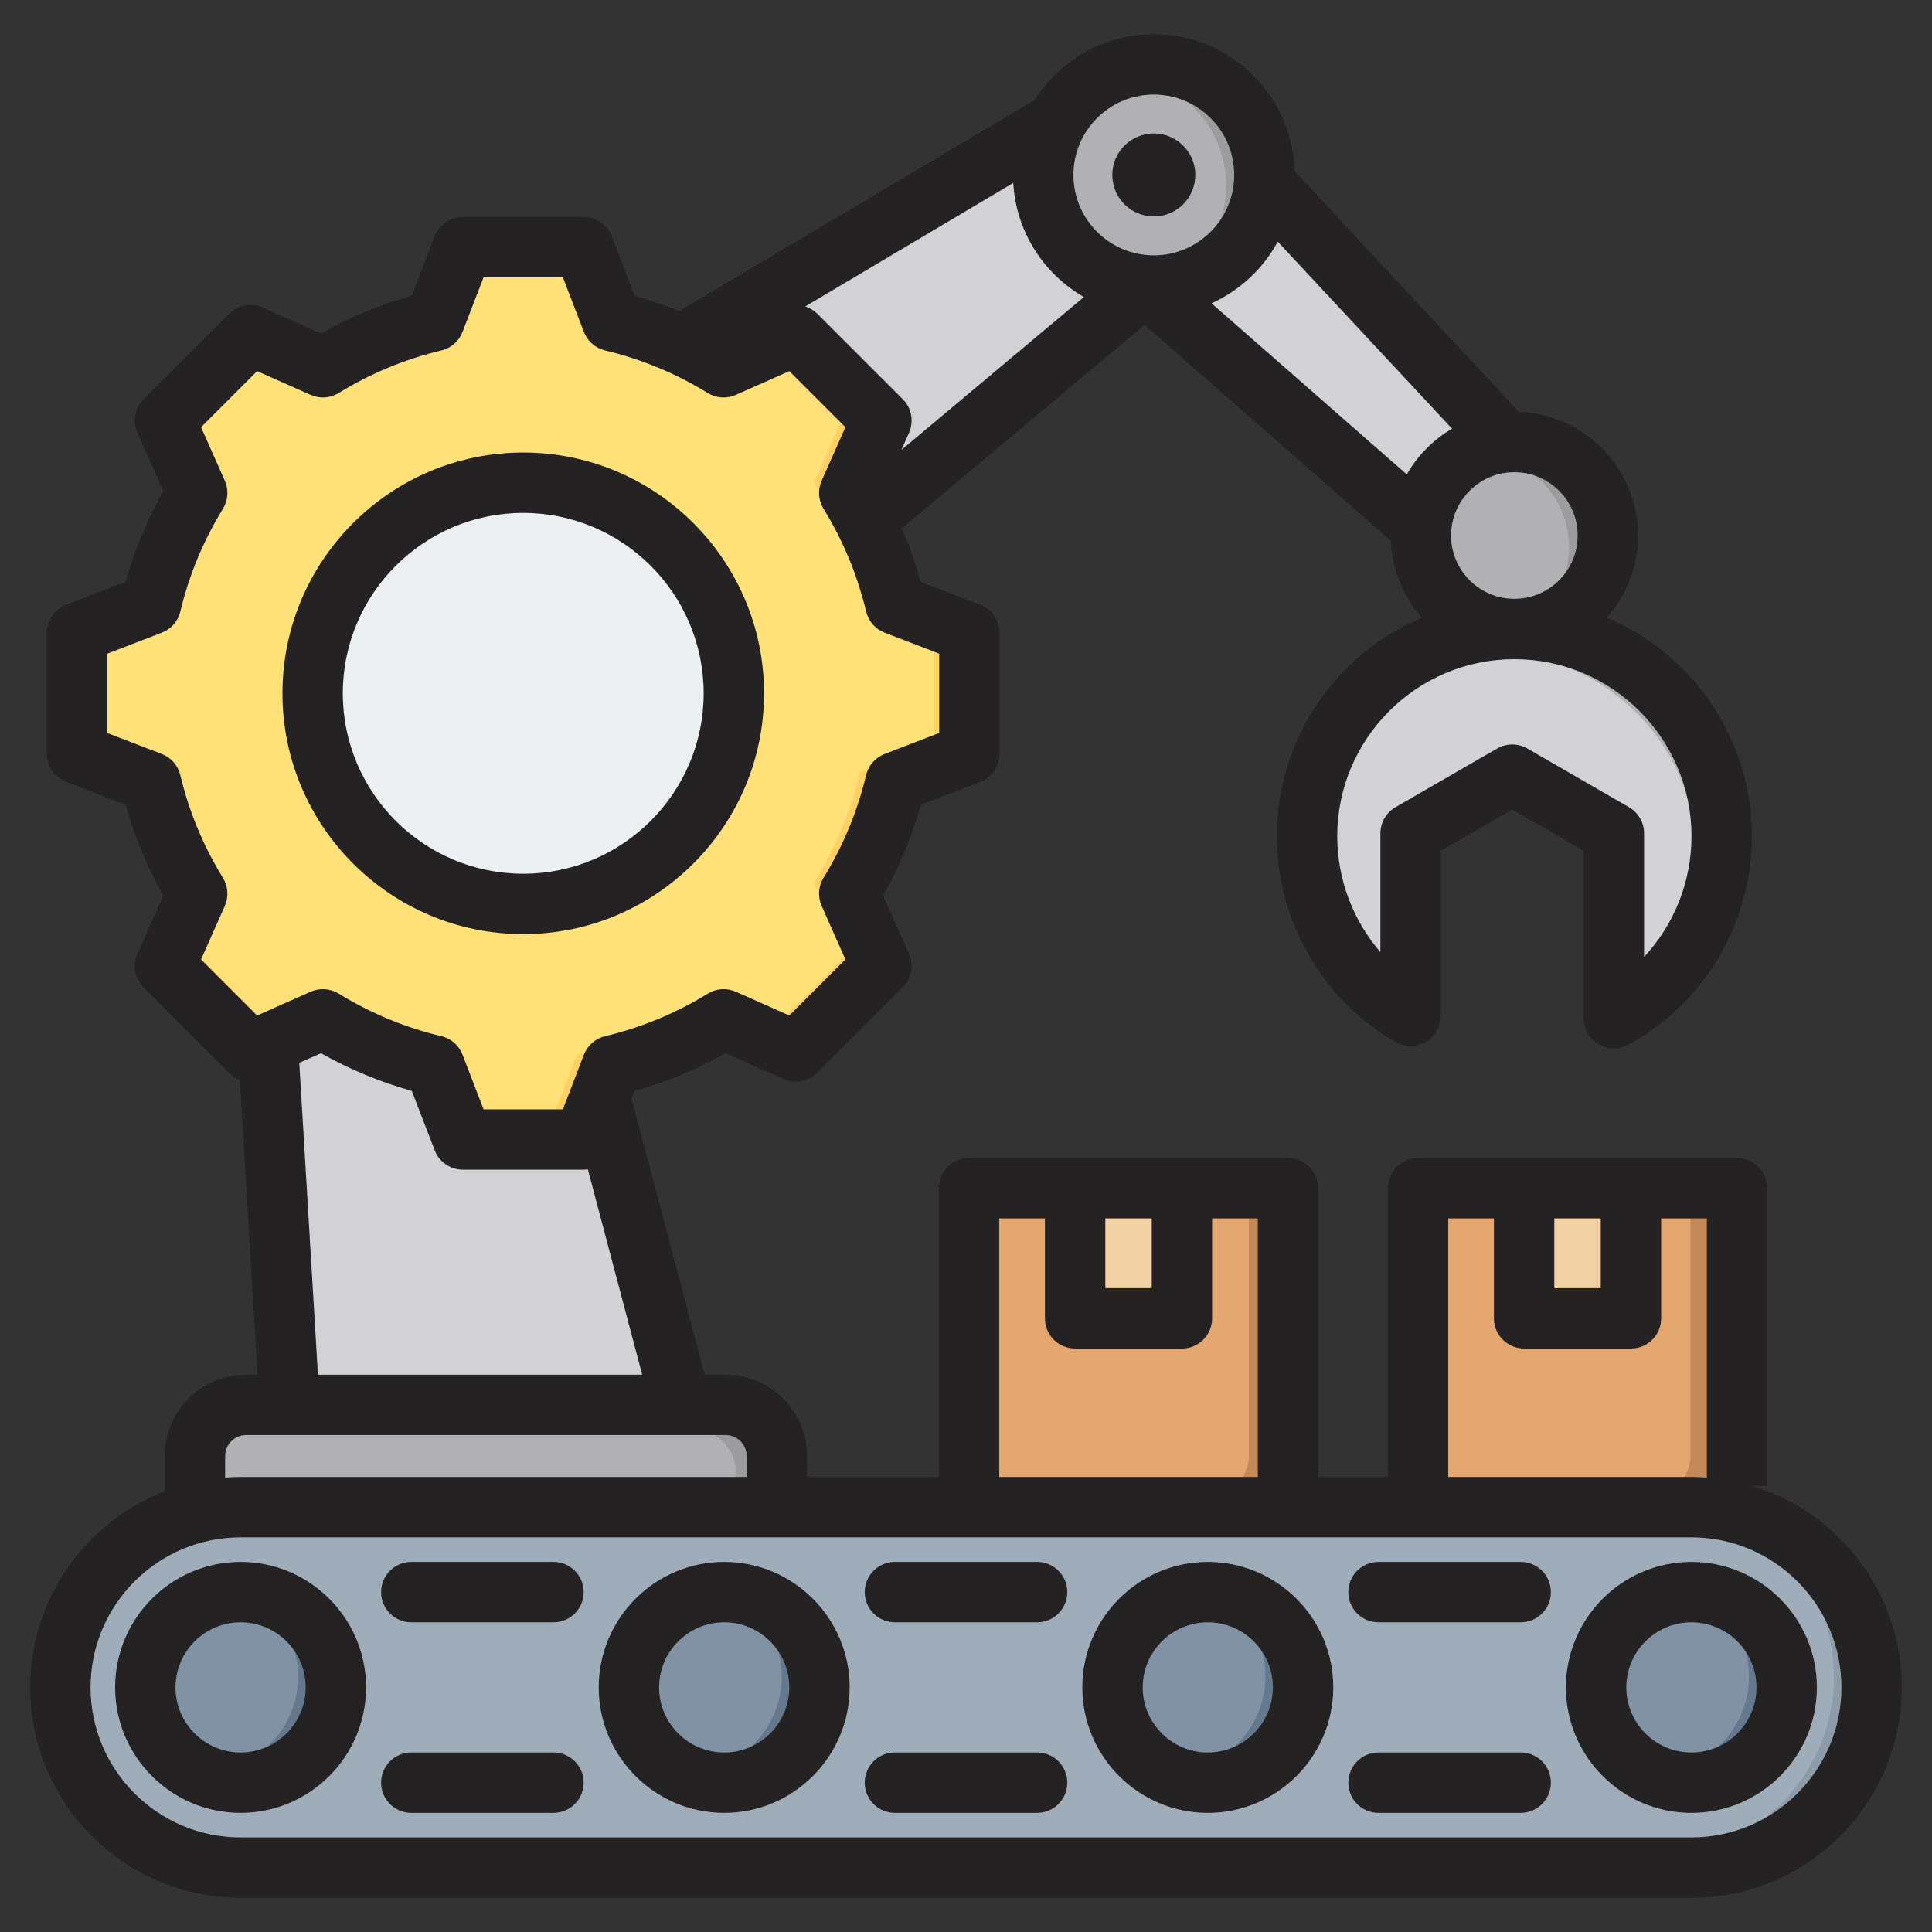 <svg xmlns="http://www.w3.org/2000/svg" id="Layer_1" viewBox="0 0 512 512"><rect x="0" y="0" width="512" height="512" fill="#333333" stroke="none"/><g clip-rule="evenodd" fill-rule="evenodd"><g><circle cx="310.161" cy="48.389" r="10.678"></circle><g><g><g><path d="m269.159 396.541h61.804c5.872 0 10.661-4.87 10.661-10.841v-68.054c0-3.103-2.489-5.635-5.542-5.635h-72.042c-3.052 0-5.542 2.532-5.542 5.635v68.054c0 5.971 4.789 10.841 10.661 10.841z" fill="#e3a76f"></path><path d="m320.302 396.541h10.662c5.872 0 10.661-4.87 10.661-10.841v-68.053c0-3.103-2.489-5.635-5.542-5.635h-10.662c3.052 0 5.542 2.532 5.542 5.635v68.053c0 5.971-4.789 10.841-10.661 10.841z" fill="#c48958"></path></g><g><path d="m286.145 312.011h27.832v28.585c0 2.936-2.394 5.33-5.33 5.33h-17.172c-2.936 0-5.33-2.394-5.33-5.33z" fill="#f2d1a5"></path><path d="m307.689 312.011h6.288v28.585c0 2.936-2.394 5.331-5.33 5.331h-6.288c2.936 0 5.33-2.394 5.33-5.331z" fill="#ecba78"></path></g></g><g><g><path d="m386.175 396.541h61.804c5.872 0 10.661-4.87 10.661-10.841v-68.054c0-3.103-2.489-5.635-5.542-5.635h-72.043c-3.052 0-5.541 2.532-5.541 5.635v68.054c0 5.971 4.789 10.841 10.661 10.841z" fill="#e3a76f"></path><path d="m437.318 396.541h10.662c5.872 0 10.661-4.87 10.661-10.841v-68.053c0-3.103-2.489-5.635-5.542-5.635h-10.662c3.052 0 5.542 2.532 5.542 5.635v68.053c0 5.971-4.789 10.841-10.661 10.841z" fill="#c48958"></path></g><g><path d="m403.161 312.011h27.833v28.585c0 2.936-2.394 5.33-5.33 5.33h-17.172c-2.936 0-5.33-2.394-5.33-5.33v-28.585z" fill="#f2d1a5"></path><path d="m424.705 312.011h6.288v28.585c0 2.936-2.394 5.331-5.33 5.331h-6.288c2.936 0 5.33-2.394 5.33-5.331z" fill="#ecba78"></path></g></g></g><g><path d="m296.973 75.896-10.814-48.059-200.207 123.012 53.196 64.92z" fill="#d1d1d6"></path><g><path d="m455.898 224.139c0 20.748-11.523 38.805-28.517 48.122v-48.909l-26.891-15.526-26.891 15.526v48.275c-16.375-9.488-27.391-27.2-27.391-47.488 0-30.29 24.555-54.845 54.845-54.845s54.845 24.555 54.845 54.845z" fill="#d1d1d6"></path><path d="m455.898 224.139c0 20.748-11.523 38.805-28.517 48.122v-.378c13.557-9.985 22.354-26.058 22.354-44.186 0-30.29-24.555-54.845-54.845-54.845-8.707 0-16.938 2.032-24.25 5.643 8.704-5.811 19.162-9.201 30.413-9.201 30.289 0 54.845 24.555 54.845 54.845zm-82.299-.788-6.163 3.558v40.564c1.953 1.517 4.011 2.908 6.163 4.154z" fill="#b1b1b5"></path></g><path d="m77.207 379.51 104.439-1.398-42.831-162.085c-23.605-10.596-44.959-29.193-71.894-25.91z" fill="#d1d1d6"></path><path d="m300.849 76.469 76.091 66.364c7.701-6.415 19.782-9.75 22.795-22.091l-66.482-75.719c-15.533 13.404-27.97 26.525-32.404 31.446z" fill="#d1d1d6"></path><g><ellipse cx="305.679" cy="49.188" fill="#b1b1b5" rx="29.25" ry="29.251" transform="matrix(.23 -.973 .973 .23 187.576 335.388)"></ellipse><path d="m305.679 19.937c16.155 0 29.251 13.096 29.251 29.251s-13.096 29.25-29.251 29.25c-1.705 0-3.375-.148-5-.427 13.773-2.372 24.25-14.373 24.25-28.823s-10.478-26.451-24.25-28.823c1.624-.28 3.295-.428 5-.428z" fill="#9c9c9e"></path></g><g><ellipse cx="401.053" cy="145.004" fill="#b1b1b5" rx="24.732" ry="24.732" transform="matrix(.16 -.987 .987 .16 193.68 517.651)"></ellipse><path d="m401.053 120.272c13.659 0 24.732 11.073 24.732 24.732s-11.074 24.732-24.732 24.732c-1.713 0-3.385-.174-5-.506 11.262-2.312 19.732-12.28 19.732-24.226s-8.47-21.914-19.732-24.226c1.614-.332 3.287-.506 5-.506z" fill="#9c9c9e"></path></g><g><ellipse cx="118.927" cy="186.31" fill="#b1b1b5" rx="42.283" ry="42.283" transform="matrix(.29 -.957 .957 .29 -93.852 246.145)"></ellipse><path d="m118.928 144.028c23.351 0 42.283 18.931 42.283 42.282 0 23.352-18.931 42.283-42.283 42.283-1.692 0-3.36-.102-5-.296 20.994-2.474 37.282-20.328 37.282-41.987s-16.288-39.513-37.282-41.987c1.639-.193 3.308-.295 5-.295z" fill="#9c9c9e"></path></g><g><ellipse cx="118.927" cy="186.31" fill="#9facba" rx="15.154" ry="15.154" transform="matrix(.16 -.987 .987 .16 -84.027 273.858)"></ellipse><path d="m118.927 171.156c1.752 0 3.435.298 5 .846-5.912 2.066-10.154 7.691-10.154 14.309s4.242 12.242 10.154 14.309c-1.566.547-3.248.846-5 .846-8.369 0-15.154-6.785-15.154-15.154 0-8.371 6.785-15.156 15.154-15.156z" fill="#8d9ca8"></path></g><g><path d="m51.667 403.236h152.025v-22.382c0-6.417-6.014-11.668-13.364-11.668h-125.298c-7.351 0-13.362 5.25-13.362 11.668v22.382z" fill="#b1b1b5"></path><path d="m194.92 403.236h8.773v-22.381c0-6.418-6.013-11.668-13.364-11.668h-125.299c-6.505 0-11.961 4.113-13.13 9.507 1.367-.415 2.833-.641 4.357-.641h125.299c7.351 0 13.364 5.25 13.364 11.668z" fill="#9c9c9e"></path></g></g><g><g><path d="m63.761 396.542h384.479c26.268 0 47.76 21.492 47.76 47.76 0 26.268-21.492 47.76-47.76 47.76h-384.479c-26.268 0-47.76-21.492-47.76-47.76-.001-26.268 21.491-47.76 47.76-47.76z" fill="#9facba"></path><path d="m438.239 396.542h10c26.268 0 47.76 21.492 47.76 47.76 0 26.268-21.492 47.76-47.76 47.76h-10c26.268 0 47.76-21.492 47.76-47.76.001-26.268-21.491-47.76-47.76-47.76z" fill="#8d9ca8"></path></g><g><circle cx="63.761" cy="444.302" fill="#8192a5" r="25.248"></circle><path d="m63.761 419.054c13.944 0 25.248 11.304 25.248 25.248s-11.304 25.248-25.248 25.248c-1.712 0-3.384-.171-5-.496 11.549-2.32 20.248-12.52 20.248-24.752s-8.699-22.432-20.248-24.752c1.616-.325 3.288-.496 5-.496z" fill="#65788e"></path></g><g><ellipse cx="191.92" cy="444.302" fill="#8192a5" rx="25.248" ry="25.248" transform="matrix(.16 -.987 .987 .16 -277.387 562.575)"></ellipse><path d="m191.92 419.054c13.944 0 25.248 11.304 25.248 25.248s-11.304 25.248-25.248 25.248c-1.712 0-3.384-.171-5-.496 11.549-2.32 20.248-12.52 20.248-24.752s-8.699-22.432-20.248-24.752c1.616-.325 3.288-.496 5-.496z" fill="#65788e"></path></g><g><ellipse cx="320.08" cy="444.302" fill="#8192a5" rx="25.248" ry="25.248" transform="matrix(.924 -.383 .383 .924 -145.662 156.31)"></ellipse><path d="m320.08 419.054c13.944 0 25.248 11.304 25.248 25.248s-11.304 25.248-25.248 25.248c-1.712 0-3.384-.171-5-.496 11.549-2.32 20.248-12.52 20.248-24.752s-8.699-22.432-20.248-24.752c1.616-.325 3.288-.496 5-.496z" fill="#65788e"></path></g><g><circle cx="448.24" cy="444.302" fill="#8192a5" r="25.248"></circle><path d="m448.24 419.054c13.944 0 25.248 11.304 25.248 25.248s-11.304 25.248-25.248 25.248c-1.712 0-3.384-.171-5-.496 11.549-2.32 20.248-12.52 20.248-24.752s-8.699-22.432-20.248-24.752c1.616-.325 3.288-.496 5-.496z" fill="#65788e"></path></g></g><g><path d="m162.207 82.216c10.44 2.484 20.411 6.624 29.549 12.25l19.201-8.528 22.63 22.63-8.525 19.195c5.628 9.14 9.768 19.114 12.253 29.556l19.589 7.54v32.003l-19.594 7.542c-2.485 10.44-6.624 20.411-12.25 29.549l8.528 19.201-22.63 22.63-19.195-8.525c-9.14 5.628-19.114 9.767-29.556 12.252l-7.54 19.59h-32.004l-7.542-19.594c-10.44-2.485-20.411-6.624-29.549-12.25l-19.201 8.527-22.63-22.629 8.525-19.195c-5.628-9.14-9.767-19.115-12.252-29.557l-19.59-7.54v-32.003l19.592-7.541c2.484-10.441 6.624-20.413 12.251-29.551l-8.527-19.199 22.629-22.631 19.201 8.528c9.138-5.626 19.109-9.765 29.549-12.25l7.542-19.594h32.003z" fill="#ffe177"></path><path d="m204.508 88.802 6.448-2.864 22.631 22.63-8.525 19.195c5.628 9.139 9.767 19.114 12.252 29.557l19.589 7.54v32.003l-19.594 7.542c-2.484 10.44-6.624 20.411-12.25 29.549l8.528 19.2-22.63 22.631-6.448-2.864 19.766-19.767-8.527-19.2c5.626-9.138 9.766-19.109 12.25-29.549l19.594-7.542v-32.003l-19.589-7.54c-2.485-10.442-6.624-20.417-12.252-29.557l8.525-19.195zm-141.002 0 2.863-2.864 19.201 8.528c-1.357.752-2.698 1.535-4.021 2.35zm98.701-6.586c10.44 2.484 20.411 6.624 29.549 12.25l-5.291 2.35c-9.138-5.626-23.13-12.116-33.57-14.6l-7.542-19.594h9.312zm-76.636 185.041-19.2 8.528-2.864-2.864 18.044-8.014c1.322.815 2.663 1.598 4.02 2.35zm106.191.003c-9.14 5.628-19.114 9.767-29.557 12.252l-7.54 19.59h-9.311l7.54-19.59c10.442-2.485 24.437-8.974 33.577-14.602z" fill="#ffd064"></path><ellipse cx="138.663" cy="180.861" fill="#eceff1" rx="60.302" ry="60.302" transform="matrix(.707 -.707 .707 .707 -87.275 151.022)"></ellipse><path d="m138.663 120.559c1.373 0 2.734.05 4.084.141-31.398 2.101-56.218 28.231-56.218 60.161s24.82 58.061 56.218 60.161c-1.35.09-2.711.141-4.084.141-33.303 0-60.302-26.999-60.302-60.302s26.999-60.302 60.302-60.302z" fill="#d1d1d6"></path></g></g><path d="m138.658 135.926c26.374 0 47.82 21.451 47.82 47.81 0 26.364-21.446 47.815-47.82 47.815-26.359 0-47.81-21.451-47.81-47.815 0-26.359 21.45-47.81 47.81-47.81zm0 111.626c35.193 0 63.821-28.628 63.821-63.816 0-35.183-28.628-63.811-63.821-63.811-35.179 0-63.806 28.628-63.806 63.811-.001 35.189 28.627 63.816 63.806 63.816zm156.114-201.185c0-6.076 4.928-10.998 10.999-10.998 6.08 0 10.998 4.923 10.998 10.998 0 6.076-4.918 10.998-10.998 10.998-6.072 0-10.999-4.922-10.999-10.998zm153.469 418.061c-9.511 0-17.253-7.742-17.253-17.253 0-9.506 7.742-17.248 17.253-17.248 9.507 0 17.248 7.742 17.248 17.248 0 9.511-7.741 17.253-17.248 17.253zm0-50.502c-18.331 0-33.254 14.919-33.254 33.249 0 18.331 14.923 33.254 33.254 33.254s33.25-14.923 33.25-33.254-14.919-33.249-33.25-33.249zm-128.159 50.502c-9.511 0-17.253-7.742-17.253-17.253 0-9.506 7.742-17.248 17.253-17.248 9.507 0 17.248 7.742 17.248 17.248 0 9.511-7.741 17.253-17.248 17.253zm0-50.502c-18.33 0-33.254 14.919-33.254 33.249 0 18.331 14.924 33.254 33.254 33.254 18.331 0 33.249-14.923 33.249-33.254s-14.918-33.249-33.249-33.249zm-128.159 50.502c-9.511 0-17.253-7.742-17.253-17.253 0-9.506 7.742-17.248 17.253-17.248 9.507 0 17.248 7.742 17.248 17.248 0 9.511-7.742 17.253-17.248 17.253zm0-50.502c-18.331 0-33.254 14.919-33.254 33.249 0 18.331 14.923 33.254 33.254 33.254 18.326 0 33.244-14.923 33.244-33.254s-14.918-33.249-33.244-33.249zm-128.164 50.502c-9.511 0-17.248-7.742-17.248-17.253 0-9.506 7.737-17.248 17.248-17.248s17.253 7.742 17.253 17.248c0 9.511-7.742 17.253-17.253 17.253zm0-50.502c-18.331 0-33.249 14.919-33.249 33.249 0 18.331 14.918 33.254 33.249 33.254 18.33 0 33.249-14.923 33.249-33.254s-14.919-33.249-33.249-33.249zm90.919 58.503c0 4.419-3.577 8-7.996 8h-37.682c-4.419 0-8.001-3.581-8.001-8s3.581-8.001 8.001-8.001h37.683c4.418 0 7.995 3.581 7.995 8.001zm128.164 0c0 4.419-3.581 8-8.001 8h-37.683c-4.419 0-7.996-3.581-7.996-8s3.577-8.001 7.996-8.001h37.683c4.42 0 8.001 3.581 8.001 8.001zm128.159-50.503c0 4.419-3.581 8.001-8 8.001h-37.678c-4.424 0-8.001-3.582-8.001-8.001s3.577-8 8.001-8h37.677c4.42 0 8.001 3.581 8.001 8zm-256.323 0c0 4.419-3.577 8.001-7.996 8.001h-37.682c-4.419 0-8.001-3.582-8.001-8.001s3.581-8 8.001-8h37.683c4.418 0 7.995 3.581 7.995 8zm256.323 50.503c0 4.419-3.581 8-8 8h-37.678c-4.424 0-8.001-3.581-8.001-8s3.577-8.001 8.001-8.001h37.677c4.42 0 8.001 3.581 8.001 8.001zm-128.159-50.503c0 4.419-3.581 8.001-8.001 8.001h-37.683c-4.419 0-7.996-3.582-7.996-8.001s3.577-8 7.996-8h37.683c4.42 0 8.001 3.581 8.001 8zm165.399 65.012c21.917 0 39.758-17.832 39.758-39.763 0-21.917-17.841-39.758-39.758-39.758h-384.482c-21.917 0-39.758 17.841-39.758 39.758 0 21.931 17.841 39.763 39.758 39.763zm-388.572-101.08c0-3.059 2.49-5.553 5.549-5.553h127.1c3.064 0 5.553 2.494 5.553 5.553v5.558h-134.112c-1.379 0-2.739.071-4.09.17zm19.648-104.195 5.742-2.551c7.61 4.287 15.672 7.634 24.072 9.982l6.071 15.751c1.177 3.092 4.146 5.135 7.459 5.135h31.997c.391 0 .762-.033 1.129-.09l14.401 54.418h-85.929zm-26.034-27.404 14.858 14.862 14.18-6.301c2.409-1.068 5.2-.88 7.45.503 8.429 5.196 17.592 8.989 27.202 11.276 2.569.612 4.668 2.447 5.61 4.909l5.567 14.471h21.023l5.567-14.467c.951-2.461 3.049-4.297 5.61-4.909 9.624-2.287 18.782-6.085 27.221-11.281 2.24-1.384 5.031-1.572 7.44-.499l14.17 6.297 14.862-14.862-6.292-14.18c-1.068-2.414-.889-5.196.499-7.445 5.191-8.438 8.989-17.592 11.281-27.207.612-2.565 2.438-4.664 4.899-5.61l14.471-5.572v-21.018l-14.462-5.567c-2.456-.946-4.297-3.045-4.909-5.615-2.292-9.615-6.081-18.773-11.281-27.211-1.388-2.245-1.567-5.031-.499-7.441l6.292-14.175-14.862-14.861-14.18 6.297c-2.41 1.073-5.191.885-7.441-.499-8.438-5.196-17.587-8.989-27.211-11.281-2.56-.607-4.659-2.447-5.61-4.909l-5.567-14.467h-21.023l-5.567 14.467c-.941 2.461-3.04 4.302-5.61 4.909-9.61 2.292-18.773 6.085-27.211 11.281-2.24 1.384-5.031 1.572-7.44.499l-14.18-6.297-14.858 14.862 6.297 14.18c1.073 2.409.88 5.196-.499 7.44-5.2 8.438-8.989 17.592-11.281 27.207-.612 2.565-2.452 4.668-4.908 5.615l-14.472 5.572v21.018l14.472 5.563c2.456.951 4.287 3.05 4.899 5.615 2.292 9.624 6.09 18.778 11.29 27.211 1.379 2.25 1.572 5.036.499 7.445zm252.487-229.197c-11.742 0-21.3 9.558-21.3 21.305s9.558 21.305 21.3 21.305c11.751 0 21.31-9.558 21.31-21.305s-9.558-21.305-21.31-21.305zm67.05 100.67-51.759-45.354c7.488-3.379 13.671-9.149 17.559-16.34l46.191 49.571c-4.979 2.913-9.13 7.106-11.991 12.123zm28.5-.593c-9.248 0-16.777 7.525-16.777 16.777 0 9.248 7.53 16.773 16.777 16.773 9.248 0 16.778-7.525 16.778-16.773 0-9.251-7.53-16.777-16.778-16.777zm46.949 96.496c0 12.043-4.622 23.409-12.57 31.974v-32.76c0-2.861-1.53-5.501-4-6.932l-26.938-15.554c-1.242-.711-2.621-1.068-4-1.068s-2.772.358-4.001 1.068l-26.938 15.554c-2.48 1.431-4 4.071-4 6.932v31.475c-7.262-8.424-11.441-19.296-11.441-30.689 0-25.884 21.06-46.944 46.939-46.944 25.889 0 46.949 21.06 46.949 46.944zm-209.03-115.848-22.628-22.627c-.922-.922-2.033-1.572-3.21-1.948l55.128-32.736c.729 12.937 8.081 24.129 18.712 30.242l-48.361 40.53 2.019-4.556c1.342-3.026.684-6.566-1.66-8.905zm25.573 217.102h12.109v26.491c0 4.419 3.577 7.996 8 7.996h28.299c4.419 0 8-3.577 8-7.996v-26.491h12.118v68.527h-68.527v-68.527zm28.11 0v18.491h12.298v-18.491zm90.877 0h12.114v26.491c0 4.419 3.586 7.996 7.996 7.996h28.312c4.41 0 8.001-3.577 8.001-7.996v-26.491h12.109v68.697c-1.351-.099-2.711-.17-4.09-.17h-64.442zm28.11 0v18.491h12.311v-18.491zm52.38 70.89h4.038v-78.89c0-4.419-3.577-8-7.996-8h-84.533c-4.419 0-8 3.581-8 8v76.527h-18.458v-76.527c0-4.419-3.581-8-8.001-8h-84.528c-4.424 0-8.001 3.581-8.001 8v76.527h-34.939v-5.558c0-11.878-9.671-21.549-21.554-21.549h-5.577l-19.352-73.125.8-2.085c8.4-2.349 16.472-5.695 24.081-9.982l15.441 6.857c3.017 1.341 6.556.682 8.899-1.657l22.628-22.627c2.344-2.344 3.002-5.883 1.661-8.904l-6.862-15.441c4.292-7.61 7.633-15.681 9.982-24.077l15.761-6.062c3.078-1.191 5.12-4.156 5.12-7.469v-32.002c0-3.308-2.043-6.278-5.12-7.464l-15.752-6.062c-1.36-4.843-3.059-9.573-5.059-14.17l64.362-53.924 65.237 57.166c.32 7.803 3.379 14.904 8.241 20.378-22.571 9.573-38.431 31.955-38.431 57.976 0 22.383 12.043 43.264 31.428 54.498 2.471 1.435 5.52 1.435 8 .004 2.48-1.426 4.01-4.066 4.01-6.927v-43.744l18.943-10.937 18.938 10.937v44.38c0 2.824 1.492 5.445 3.92 6.88 1.252.743 2.664 1.12 4.081 1.12 1.322 0 2.64-.329 3.84-.984 20.19-11.069 32.732-32.228 32.732-55.227 0-26.021-15.869-48.403-38.44-57.976 5.139-5.793 8.269-13.412 8.269-21.743 0-17.672-14.048-32.115-31.569-32.755l-59.477-63.835c-.551-20.086-17.06-36.266-37.283-36.266-13.262 0-24.919 6.965-31.541 17.422l-94.242 55.952c-3.85-1.577-7.779-2.932-11.798-4.057l-6.057-15.752c-1.191-3.092-4.16-5.13-7.473-5.13h-31.997c-3.313 0-6.283 2.038-7.459 5.13l-6.071 15.752c-8.4 2.353-16.462 5.699-24.072 9.982l-15.436-6.857c-3.031-1.341-6.574-.682-8.914 1.657l-22.627 22.627c-2.344 2.344-3.002 5.883-1.652 8.904l6.852 15.436c-4.283 7.615-7.633 15.681-9.982 24.077l-15.752 6.066c-3.087 1.191-5.13 4.156-5.13 7.464v32.007c0 3.309 2.042 6.273 5.13 7.464l15.752 6.062c2.348 8.405 5.699 16.471 9.982 24.081l-6.852 15.436c-1.351 3.026-.692 6.56 1.652 8.904l22.627 22.627c.833.824 1.803 1.426 2.852 1.822l4.678 78.17h-3.021c-11.879 0-21.55 9.671-21.55 21.549v9.318c-20.849 8.084-35.668 28.344-35.668 52.002 0 30.75 25.009 55.764 55.759 55.764h384.482c30.75 0 55.759-25.014 55.759-55.764 0-25.169-16.773-46.488-39.711-53.396z" fill="#242222"></path></g></svg>
